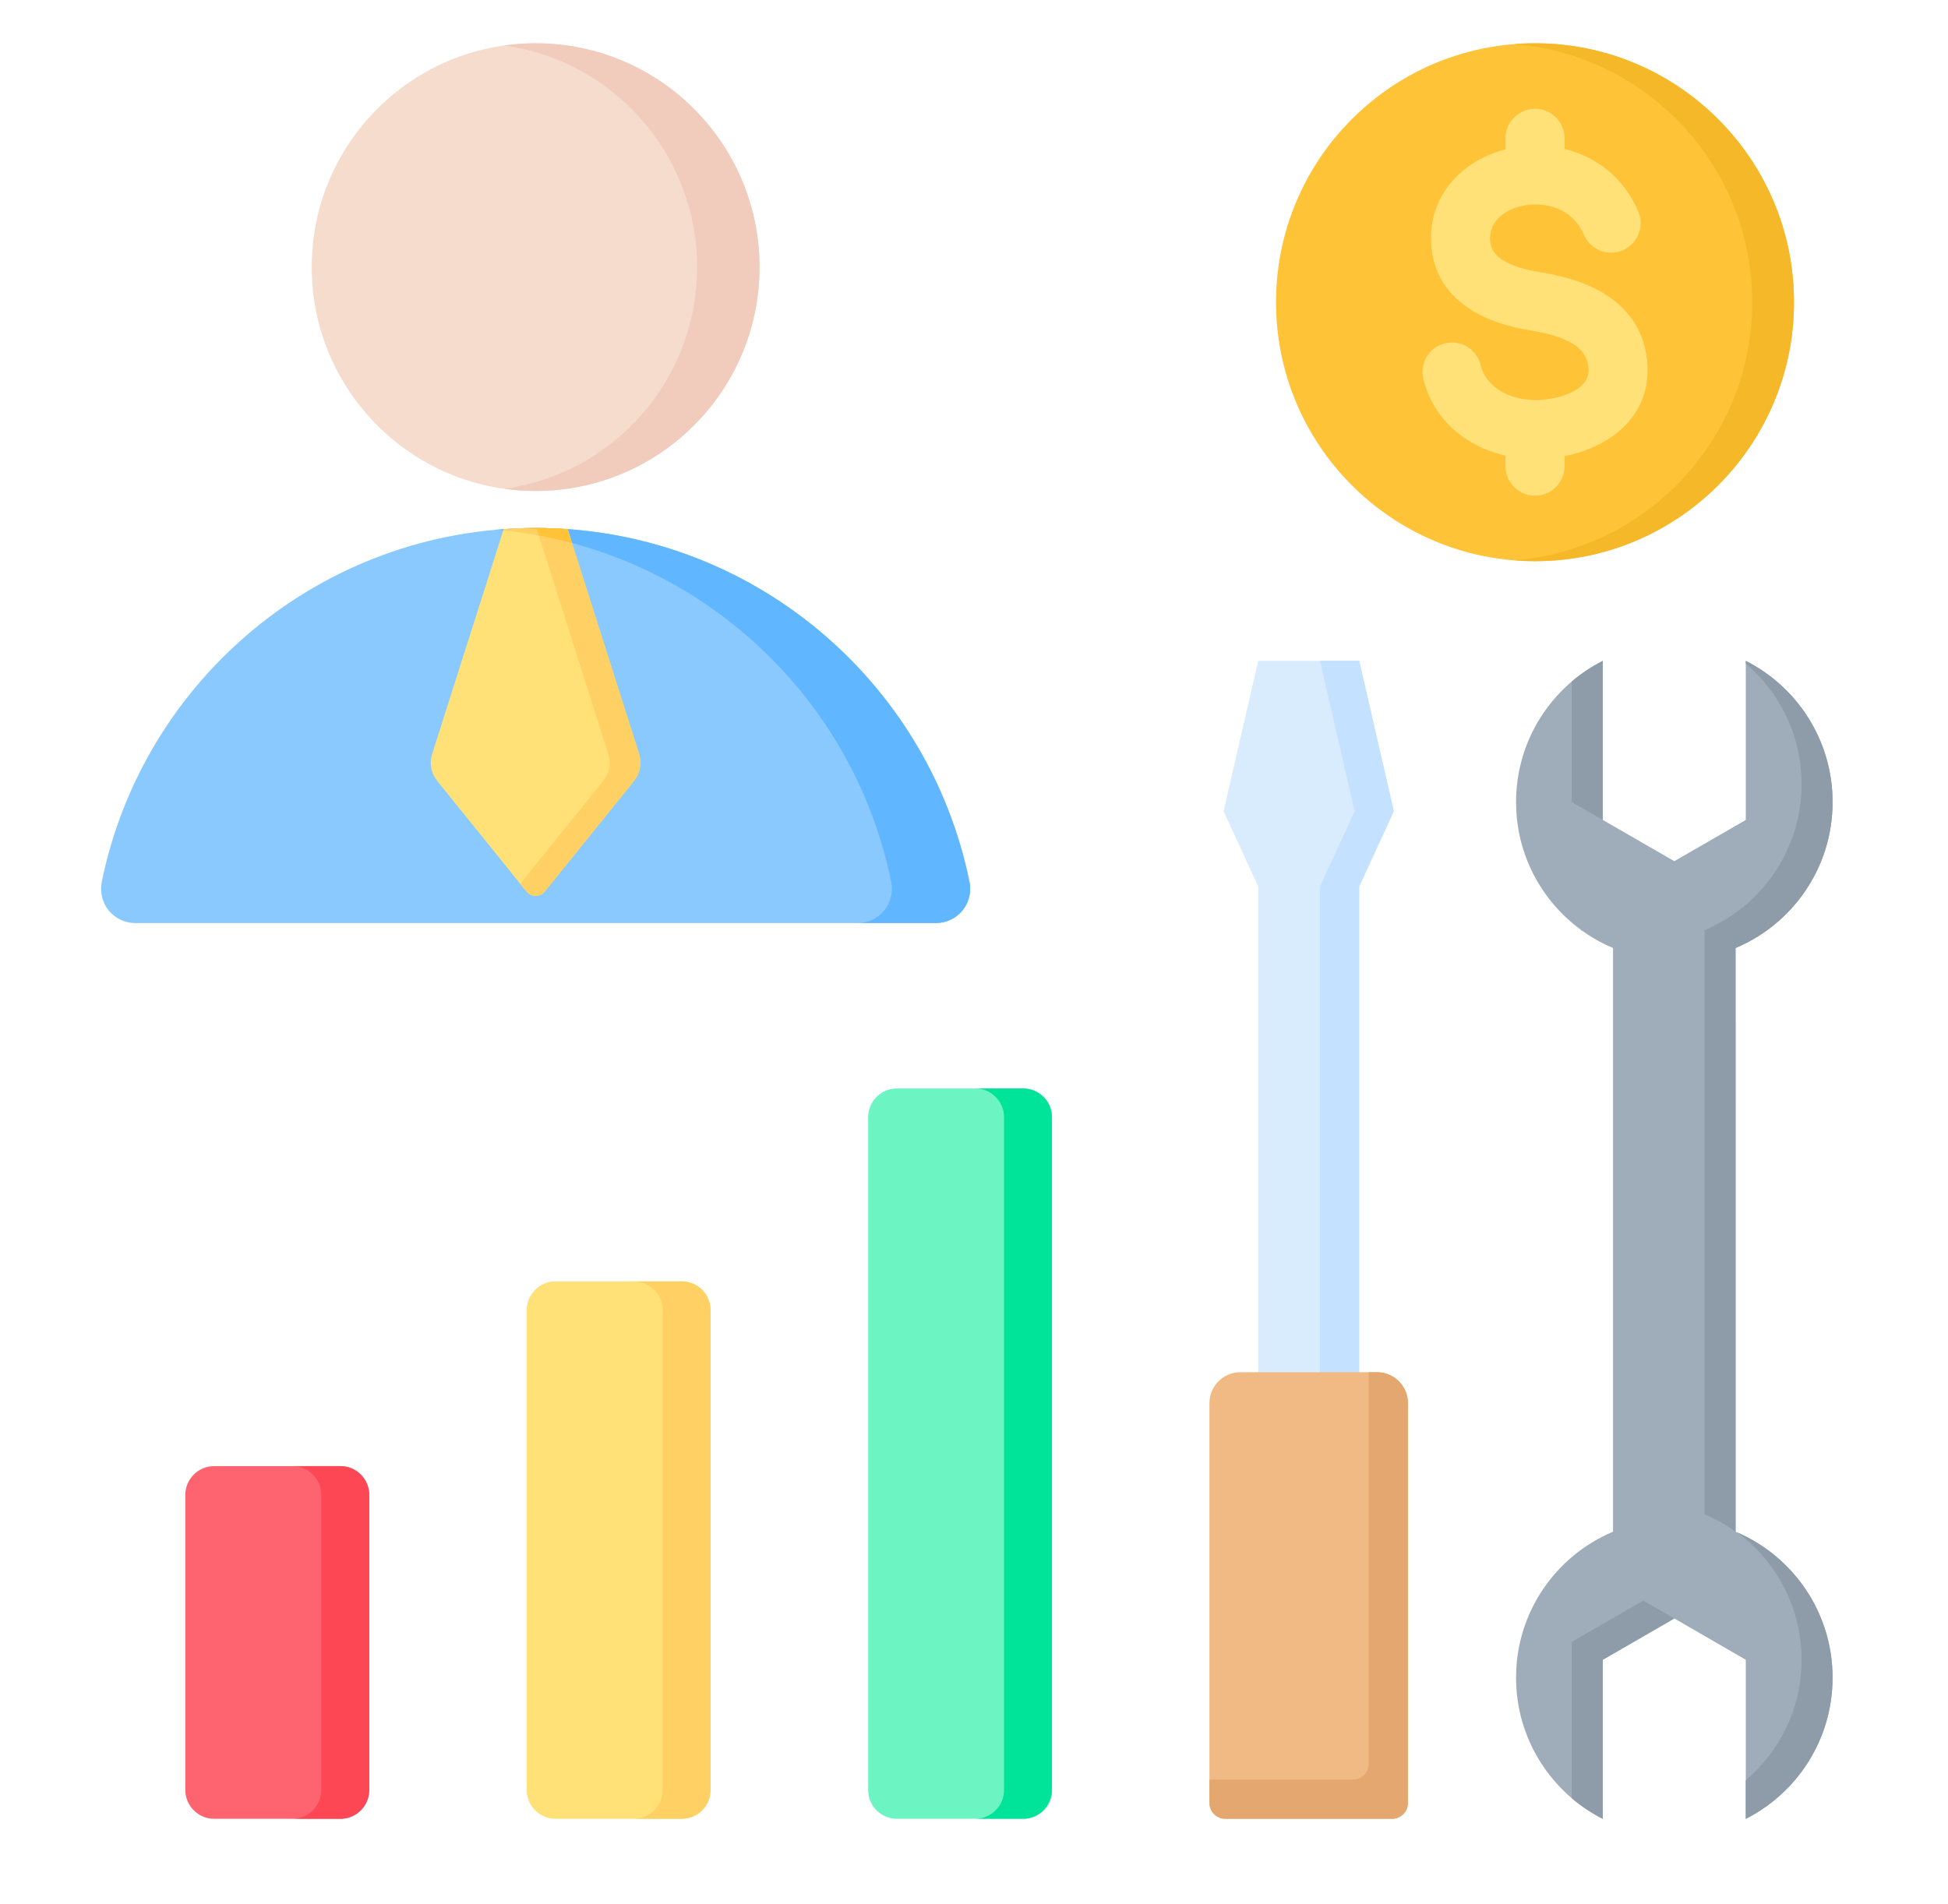 <svg width="45" height="44" viewBox="0 0 45 44" fill="none" xmlns="http://www.w3.org/2000/svg">
<path fill-rule="evenodd" clip-rule="evenodd" d="M3.128 21.328L21.618 21.327C21.736 21.328 21.852 21.302 21.959 21.252C22.066 21.202 22.16 21.128 22.234 21.037C22.309 20.946 22.362 20.839 22.39 20.724C22.418 20.61 22.42 20.491 22.396 20.375C21.445 15.71 17.32 12.199 12.373 12.199C7.427 12.199 3.301 15.71 2.351 20.375C2.327 20.491 2.329 20.61 2.357 20.724C2.385 20.839 2.438 20.946 2.512 21.037C2.587 21.128 2.681 21.202 2.788 21.252C2.894 21.302 3.011 21.328 3.128 21.328Z" fill="#8AC9FE"/>
<path fill-rule="evenodd" clip-rule="evenodd" d="M19.81 21.327H21.617C21.735 21.328 21.852 21.302 21.958 21.252C22.065 21.202 22.159 21.128 22.233 21.037C22.308 20.946 22.361 20.839 22.389 20.724C22.417 20.61 22.419 20.491 22.395 20.375C21.445 15.71 17.319 12.199 12.373 12.199C12.068 12.199 11.767 12.212 11.469 12.239C16.007 12.636 19.695 15.997 20.587 20.375C20.612 20.491 20.61 20.61 20.581 20.724C20.553 20.839 20.5 20.946 20.426 21.037C20.351 21.128 20.257 21.202 20.151 21.252C20.044 21.302 19.928 21.328 19.81 21.327Z" fill="#60B7FF"/>
<path fill-rule="evenodd" clip-rule="evenodd" d="M13.111 12.226C12.866 12.208 12.619 12.199 12.373 12.199C12.125 12.199 11.879 12.208 11.635 12.226L9.985 17.413C9.913 17.639 9.956 17.866 10.105 18.05L12.16 20.596C12.186 20.628 12.218 20.654 12.255 20.672C12.292 20.689 12.332 20.698 12.373 20.698C12.414 20.698 12.454 20.689 12.491 20.672C12.528 20.654 12.561 20.628 12.586 20.596L14.641 18.05C14.79 17.866 14.833 17.639 14.761 17.413L13.111 12.226Z" fill="#FFE177"/>
<path fill-rule="evenodd" clip-rule="evenodd" d="M13.111 12.226C12.747 12.199 12.382 12.193 12.018 12.205C12.146 12.21 12.274 12.217 12.401 12.226L14.05 17.413C14.122 17.639 14.08 17.866 13.931 18.05L12.018 20.421L12.159 20.596C12.185 20.628 12.217 20.654 12.254 20.672C12.291 20.689 12.332 20.698 12.373 20.698C12.413 20.698 12.454 20.689 12.491 20.672C12.528 20.654 12.56 20.628 12.586 20.596L14.641 18.05C14.79 17.866 14.832 17.639 14.761 17.413L13.111 12.226Z" fill="#FFD064"/>
<path fill-rule="evenodd" clip-rule="evenodd" d="M13.112 12.226L13.109 12.226C13.029 12.22 12.949 12.215 12.868 12.211L12.807 12.208C12.743 12.206 12.679 12.203 12.615 12.202L12.598 12.201C12.523 12.2 12.449 12.199 12.374 12.199H12.36L12.351 12.199H12.331L12.328 12.199H12.316L12.304 12.199H12.303L12.293 12.199H12.289L12.281 12.199H12.274L12.27 12.2L12.26 12.2H12.258L12.246 12.2H12.246L12.235 12.2L12.223 12.2L12.217 12.2L12.211 12.2L12.189 12.201L12.188 12.201C12.003 12.204 11.819 12.213 11.636 12.226L11.627 12.254C12.163 12.309 12.694 12.407 13.214 12.546L13.112 12.226Z" fill="#FFD064"/>
<path fill-rule="evenodd" clip-rule="evenodd" d="M13.111 12.226L13.108 12.226C13.027 12.22 12.947 12.215 12.867 12.211L12.806 12.208C12.742 12.206 12.678 12.203 12.614 12.202L12.596 12.201C12.522 12.2 12.447 12.199 12.373 12.199H12.356L12.35 12.199H12.33L12.328 12.199H12.311L12.306 12.199H12.3L12.295 12.199H12.287L12.284 12.199L12.273 12.2L12.272 12.2H12.267L12.261 12.2L12.25 12.2L12.245 12.2H12.244L12.239 12.2L12.222 12.2L12.217 12.2H12.216L12.173 12.201L12.172 12.201L12.167 12.201C12.117 12.202 12.067 12.204 12.018 12.205C12.146 12.21 12.274 12.217 12.401 12.226L12.447 12.373C12.706 12.421 12.961 12.479 13.213 12.546L13.111 12.226Z" fill="#FFC338"/>
<path d="M12.373 11.344C15.229 11.344 17.545 9.029 17.545 6.172C17.545 3.316 15.229 1 12.373 1C9.517 1 7.201 3.316 7.201 6.172C7.201 9.029 9.517 11.344 12.373 11.344Z" fill="#F6DCCD"/>
<path fill-rule="evenodd" clip-rule="evenodd" d="M12.373 1C15.229 1 17.545 3.316 17.545 6.172C17.545 9.029 15.229 11.344 12.373 11.344C12.128 11.344 11.888 11.327 11.652 11.294C14.168 10.943 16.104 8.784 16.104 6.172C16.104 3.561 14.168 1.401 11.652 1.051C11.891 1.017 12.132 1.001 12.373 1Z" fill="#F1CBBC"/>
<path fill-rule="evenodd" clip-rule="evenodd" d="M4.946 33.875H7.864C8.23 33.875 8.528 34.174 8.528 34.54V41.358C8.528 41.724 8.23 42.023 7.864 42.023H4.946C4.58 42.023 4.281 41.724 4.281 41.358V34.54C4.281 34.174 4.58 33.875 4.946 33.875Z" fill="#FE646F"/>
<path fill-rule="evenodd" clip-rule="evenodd" d="M6.758 33.875H7.865C8.231 33.875 8.53 34.174 8.53 34.54V41.358C8.53 41.724 8.231 42.023 7.865 42.023H6.758C7.124 42.023 7.422 41.724 7.422 41.358V34.54C7.422 34.174 7.124 33.875 6.758 33.875Z" fill="#FD4755"/>
<path fill-rule="evenodd" clip-rule="evenodd" d="M15.751 29.606H12.832C12.466 29.606 12.168 29.905 12.168 30.271V41.359C12.168 41.724 12.466 42.023 12.832 42.023H15.751C16.116 42.023 16.415 41.724 16.415 41.359V30.271C16.415 29.905 16.116 29.606 15.751 29.606Z" fill="#FFE177"/>
<path fill-rule="evenodd" clip-rule="evenodd" d="M15.75 29.606H14.643C15.008 29.606 15.307 29.905 15.307 30.271V41.359C15.307 41.724 15.008 42.023 14.643 42.023H15.75C16.116 42.023 16.414 41.724 16.414 41.359V30.271C16.414 29.905 16.116 29.606 15.75 29.606Z" fill="#FFD064"/>
<path fill-rule="evenodd" clip-rule="evenodd" d="M23.637 25.149H20.719C20.353 25.149 20.055 25.447 20.055 25.813V41.359C20.055 41.725 20.353 42.023 20.719 42.023H23.637C24.003 42.023 24.302 41.725 24.302 41.359V25.813C24.302 25.447 24.003 25.149 23.637 25.149Z" fill="#6CF5C2"/>
<path fill-rule="evenodd" clip-rule="evenodd" d="M23.637 25.149H22.529C22.895 25.149 23.194 25.447 23.194 25.813V41.359C23.194 41.725 22.895 42.023 22.529 42.023H23.637C24.003 42.023 24.301 41.725 24.301 41.359V25.813C24.301 25.447 24.003 25.149 23.637 25.149Z" fill="#00E499"/>
<path fill-rule="evenodd" clip-rule="evenodd" d="M31.398 37.627L29.066 37.627L29.066 20.484L28.266 18.743L29.066 15.267L31.398 15.267L32.198 18.743L31.398 20.484V37.627Z" fill="#D8ECFE"/>
<path fill-rule="evenodd" clip-rule="evenodd" d="M31.398 37.627L30.492 37.627V20.484L31.293 18.743L30.492 15.267H31.398L32.199 18.743L31.398 20.484V37.627Z" fill="#C4E2FF"/>
<path fill-rule="evenodd" clip-rule="evenodd" d="M32.161 42.023H28.302C28.206 42.023 28.114 41.984 28.046 41.916C27.978 41.849 27.94 41.757 27.939 41.661V32.417C27.939 32.025 28.26 31.705 28.651 31.705H31.812C32.203 31.705 32.524 32.025 32.524 32.417V41.66C32.523 41.757 32.485 41.849 32.417 41.916C32.349 41.984 32.257 42.023 32.161 42.023Z" fill="#F1BA84"/>
<path fill-rule="evenodd" clip-rule="evenodd" d="M32.161 42.023H28.302C28.206 42.023 28.114 41.984 28.046 41.916C27.978 41.849 27.94 41.757 27.939 41.66V41.117H31.255C31.351 41.116 31.443 41.078 31.511 41.01C31.579 40.942 31.617 40.85 31.617 40.754V31.705H31.812C32.203 31.705 32.524 32.025 32.524 32.417V41.66C32.523 41.757 32.485 41.849 32.417 41.916C32.349 41.984 32.257 42.023 32.161 42.023Z" fill="#E3A76F"/>
<path fill-rule="evenodd" clip-rule="evenodd" d="M37.263 21.904C35.946 21.351 35.022 20.049 35.022 18.532C35.022 17.107 35.837 15.872 37.026 15.269L37.026 18.945L38.678 19.898L40.329 18.945L40.329 15.269C41.518 15.872 42.334 17.107 42.334 18.532C42.334 20.049 41.409 21.351 40.093 21.904V35.39C41.409 35.943 42.334 37.244 42.334 38.762C42.334 40.187 41.518 41.422 40.329 42.025V38.349L38.678 37.395L37.026 38.349V42.025C35.837 41.422 35.022 40.187 35.022 38.762C35.021 37.245 35.946 35.943 37.262 35.39V21.904H37.263Z" fill="#9FACBA"/>
<path fill-rule="evenodd" clip-rule="evenodd" d="M36.547 21.503C36.533 21.493 36.519 21.483 36.505 21.473C36.519 21.479 36.533 21.485 36.547 21.491V21.503ZM36.31 15.745C36.529 15.559 36.77 15.399 37.026 15.269V18.945L37.962 19.485H37.962L36.31 18.532V15.745ZM40.329 15.332V15.269C41.518 15.872 42.334 17.107 42.334 18.532C42.334 20.049 41.409 21.351 40.092 21.904L40.093 35.39C39.87 35.23 39.63 35.095 39.377 34.989V21.491C40.694 20.938 41.618 19.636 41.618 18.119C41.618 17.002 41.117 16.003 40.329 15.332ZM40.134 35.408C41.428 35.971 42.333 37.26 42.333 38.762C42.333 40.187 41.518 41.422 40.328 42.025V41.135C41.117 40.465 41.618 39.465 41.618 38.349C41.618 37.143 41.034 36.074 40.134 35.408ZM38.677 37.395L37.026 38.349V42.025C36.77 41.895 36.529 41.735 36.31 41.549V37.936L37.962 36.982L38.677 37.395Z" fill="#8D9CA8"/>
<path d="M35.459 12.966C38.764 12.966 41.442 10.287 41.442 6.983C41.442 3.679 38.764 1 35.459 1C32.155 1 29.477 3.679 29.477 6.983C29.477 10.287 32.155 12.966 35.459 12.966Z" fill="#FFC338"/>
<path fill-rule="evenodd" clip-rule="evenodd" d="M35.459 1C38.763 1 41.442 3.679 41.442 6.983C41.442 10.287 38.763 12.966 35.459 12.966C35.297 12.966 35.136 12.959 34.977 12.947C38.055 12.701 40.477 10.125 40.477 6.983C40.477 3.841 38.055 1.265 34.977 1.019C35.137 1.007 35.298 1 35.459 1Z" fill="#F5B829"/>
<path fill-rule="evenodd" clip-rule="evenodd" d="M37.852 4.901C37.918 5.068 37.916 5.253 37.847 5.419C37.778 5.584 37.646 5.715 37.481 5.785C37.316 5.854 37.13 5.856 36.964 5.789C36.797 5.723 36.663 5.594 36.591 5.43C36.437 5.062 36.144 4.85 35.822 4.768C35.615 4.716 35.399 4.711 35.19 4.752C34.995 4.792 34.816 4.87 34.677 4.983C34.514 5.116 34.41 5.307 34.421 5.544C34.431 5.753 34.542 5.897 34.697 5.998C34.931 6.151 35.26 6.237 35.575 6.288C36.059 6.368 36.588 6.501 37.035 6.771C37.561 7.088 37.958 7.567 38.047 8.303C38.054 8.358 38.058 8.426 38.06 8.505C38.076 9.184 37.767 9.689 37.303 10.041C36.969 10.294 36.557 10.457 36.144 10.54V10.769C36.144 10.95 36.072 11.124 35.944 11.252C35.815 11.381 35.641 11.453 35.46 11.453C35.279 11.453 35.105 11.381 34.977 11.252C34.848 11.124 34.776 10.95 34.776 10.769V10.527C34.447 10.451 34.134 10.322 33.859 10.139C33.39 9.827 33.031 9.366 32.879 8.755C32.836 8.58 32.865 8.395 32.959 8.241C33.052 8.087 33.203 7.976 33.379 7.933C33.554 7.89 33.739 7.918 33.894 8.011C34.048 8.104 34.159 8.254 34.203 8.43C34.266 8.68 34.416 8.871 34.612 9.001C34.865 9.17 35.19 9.25 35.522 9.242C35.576 9.24 35.644 9.235 35.726 9.225C36.009 9.191 36.288 9.103 36.481 8.957C36.614 8.856 36.702 8.717 36.698 8.537C36.696 8.513 36.694 8.488 36.691 8.464C36.661 8.22 36.519 8.055 36.33 7.941C36.061 7.778 35.698 7.691 35.356 7.635C34.887 7.558 34.376 7.416 33.955 7.141C33.454 6.815 33.094 6.331 33.059 5.608C33.025 4.893 33.332 4.32 33.818 3.926C34.091 3.703 34.422 3.542 34.776 3.451V3.197C34.776 3.016 34.849 2.842 34.977 2.714C35.105 2.585 35.279 2.513 35.46 2.513C35.642 2.513 35.815 2.585 35.944 2.714C36.072 2.842 36.144 3.016 36.144 3.197V3.441L36.153 3.443C36.864 3.624 37.512 4.092 37.852 4.901Z" fill="#FFE177"/>
</svg>
